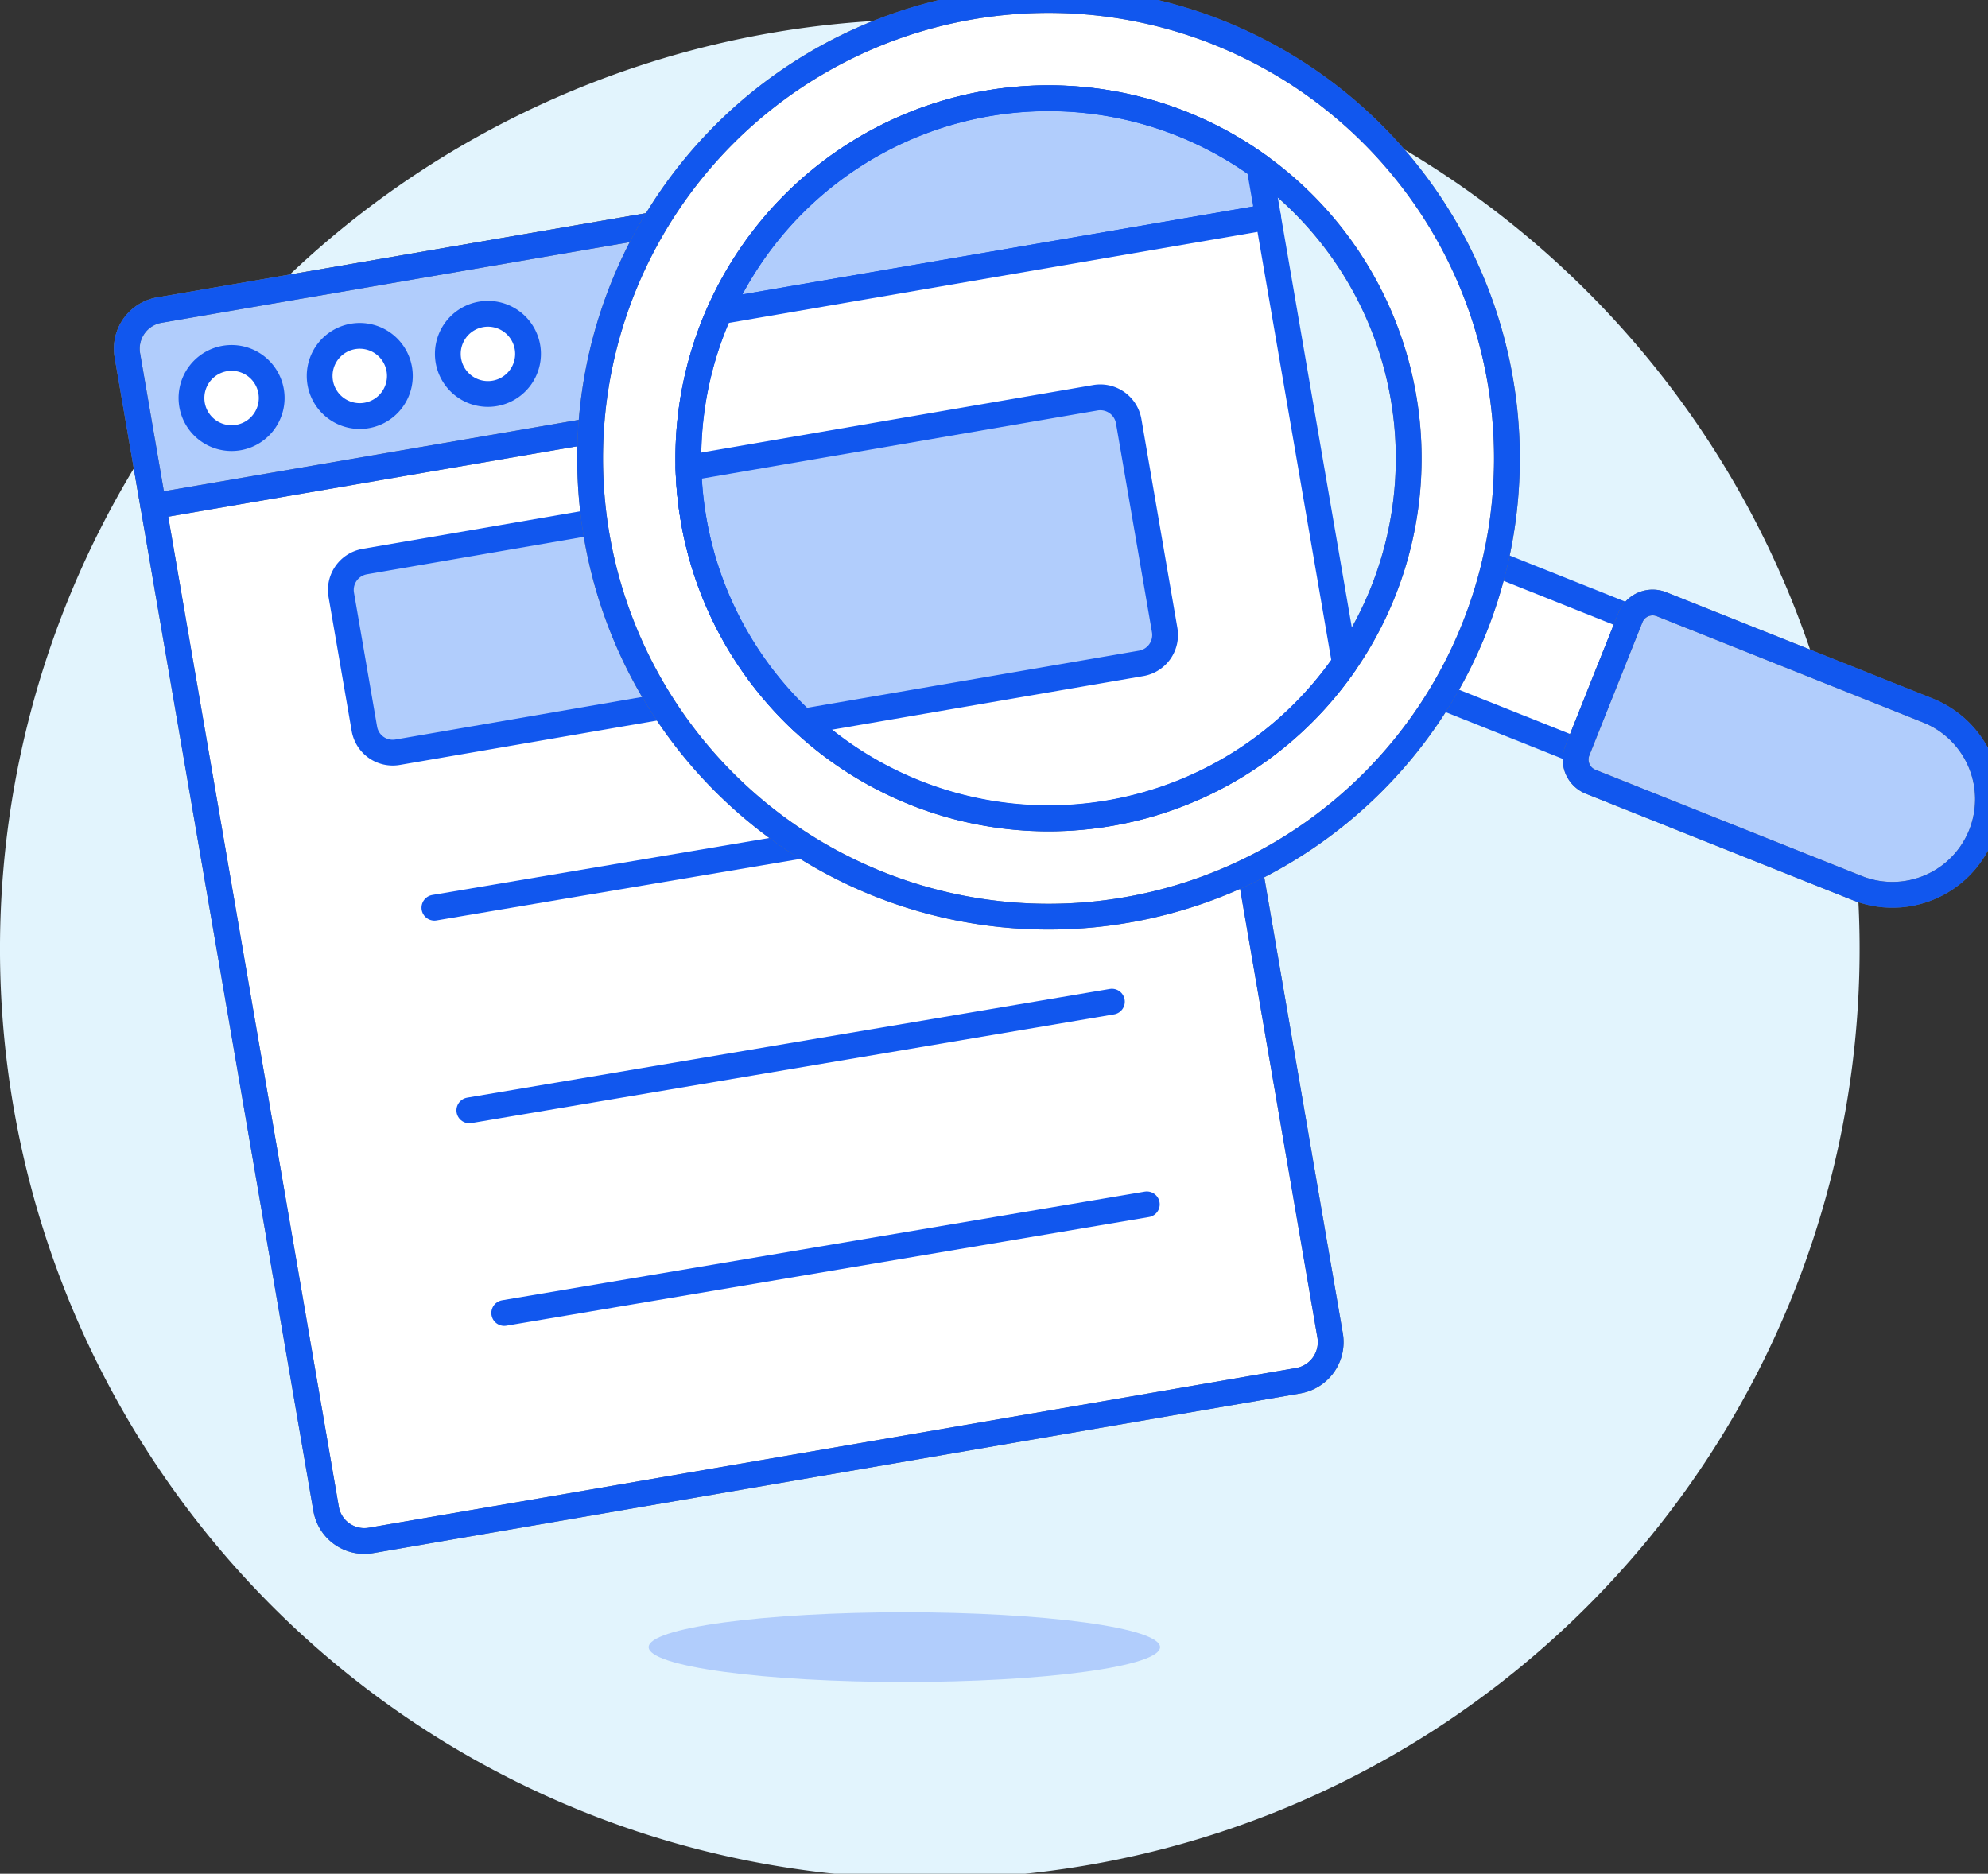 <svg xmlns="http://www.w3.org/2000/svg" width="77.086" height="72.666" viewBox="13 16 77.086 72.666"><rect x="13" y="16" width="77.086" height="72.666" fill="#333333" stroke="none"/><g data-name="seoDocument.e7386e05"><path d="M13 52.613a36.054 36.054 0 1 0 72.107 0 36.054 36.054 0 0 0-72.107 0Z" fill="#e2f4fd" fill-rule="evenodd" data-name="Path 2689"/><path d="M38.152 79.878c0 .359 1.045.703 2.904.956 1.86.254 4.382.396 7.011.396 2.63 0 5.151-.142 7.01-.396 1.86-.253 2.905-.597 2.905-.956 0-.358-1.045-.702-2.904-.956-1.86-.253-4.381-.396-7.01-.396-2.63 0-5.152.143-7.012.396-1.859.254-2.904.598-2.904.956Z" fill="#b1cdfc" fill-rule="evenodd" data-name="Path 2690"/><g data-name="Path 2691"><path d="M64.576 67.791a1.519 1.519 0 0 1-1.24 1.755L27.383 75.74a1.504 1.504 0 0 1-1.741-1.242L17.939 29.78a1.52 1.52 0 0 1 1.24-1.754l35.938-6.19a1.52 1.52 0 0 1 1.756 1.238l7.703 44.717Z" fill="#fff" fill-rule="evenodd"/><path d="M64.576 67.791a1.519 1.519 0 0 1-1.24 1.755L27.383 75.74a1.504 1.504 0 0 1-1.741-1.242L17.939 29.78a1.52 1.52 0 0 1 1.24-1.754l35.938-6.19a1.52 1.52 0 0 1 1.756 1.238l7.703 44.717Z" stroke-linejoin="round" stroke-linecap="round" stroke="#707070" fill="transparent"/></g><g data-name="Path 2692"><path d="m57.88 28.925-1.007-5.85a1.519 1.519 0 0 0-1.756-1.24l-35.938 6.19a1.52 1.52 0 0 0-1.24 1.755l1.008 5.85 38.934-6.705Z" fill="#b1cdfc" fill-rule="evenodd"/><path d="m57.88 28.925-1.007-5.85a1.519 1.519 0 0 0-1.756-1.24l-35.938 6.19a1.52 1.52 0 0 0-1.24 1.755l1.008 5.85 38.934-6.705Z" stroke-linejoin="round" stroke-linecap="round" stroke="#707070" fill="transparent"/></g><path d="m29.844 51.202 24.917-4.214" stroke-linejoin="round" stroke-linecap="round" stroke="#1157ee" fill="transparent" data-name="Path 2693"/><g data-name="Path 2694"><path d="m27.144 37.778 25.514-4.404a1.116 1.116 0 0 1 1.29.911l.897 5.193a1.116 1.116 0 0 1-.91 1.29l-25.516 4.405a1.116 1.116 0 0 1-1.29-.91l-.896-5.194a1.116 1.116 0 0 1 .91-1.29Z" fill="#b1cdfc" fill-rule="evenodd"/><path d="m27.144 37.778 25.514-4.404a1.116 1.116 0 0 1 1.29.911l.897 5.193a1.116 1.116 0 0 1-.91 1.29l-25.516 4.405a1.116 1.116 0 0 1-1.29-.91l-.896-5.194a1.116 1.116 0 0 1 .91-1.29Z" stroke-linejoin="round" stroke-linecap="round" stroke="#1157ee" fill="transparent"/></g><path d="m31.198 59.062 24.917-4.216" stroke-linejoin="round" stroke-linecap="round" stroke="#1157ee" fill="transparent" data-name="Path 2695"/><path d="m32.552 66.92 24.917-4.214" stroke-linejoin="round" stroke-linecap="round" stroke="#1157ee" fill="transparent" data-name="Path 2696"/><path d="m18.947 35.63 38.934-6.705" stroke-linejoin="round" stroke-linecap="round" stroke="#1157ee" fill="transparent" data-name="Path 2697"/><g data-name="Path 2698"><path d="M20.425 31.436a1.555 1.555 0 1 0 3.11 0 1.555 1.555 0 0 0-3.11 0Z" fill="#fff" fill-rule="evenodd"/><path d="M20.425 31.436a1.555 1.555 0 1 0 3.11 0 1.555 1.555 0 0 0-3.11 0Z" stroke-linejoin="round" stroke-linecap="round" stroke="#1157ee" fill="transparent"/></g><g data-name="Path 2699"><path d="M25.395 30.58a1.555 1.555 0 1 0 3.11 0 1.555 1.555 0 0 0-3.11 0Z" fill="#fff" fill-rule="evenodd"/><path d="M25.395 30.58a1.555 1.555 0 1 0 3.11 0 1.555 1.555 0 0 0-3.11 0Z" stroke-linejoin="round" stroke-linecap="round" stroke="#1157ee" fill="transparent"/></g><g data-name="Path 2700"><path d="M30.365 29.724a1.555 1.555 0 1 0 3.11 0 1.555 1.555 0 0 0-3.11 0Z" fill="#fff" fill-rule="evenodd"/><path d="M30.365 29.724a1.555 1.555 0 1 0 3.11 0 1.555 1.555 0 0 0-3.11 0Z" stroke-linejoin="round" stroke-linecap="round" stroke="#1157ee" fill="transparent"/></g><path d="M64.576 67.791a1.519 1.519 0 0 1-1.24 1.755L27.383 75.74a1.504 1.504 0 0 1-1.741-1.242L17.939 29.78a1.52 1.52 0 0 1 1.24-1.754l35.938-6.19a1.52 1.52 0 0 1 1.756 1.238l7.703 44.717Z" stroke-linejoin="round" stroke-linecap="round" stroke="#1157ee" fill="transparent" data-name="Path 2701"/><g data-name="Path 2702"><path d="m68.137 42.713 2.06-5.166 6.025 2.404-2.061 5.165-6.024-2.403Z" fill="#fff" fill-rule="evenodd"/><path d="m68.137 42.713 2.06-5.166 6.025 2.404-2.061 5.165-6.024-2.403Z" stroke-linejoin="round" stroke-linecap="round" stroke="#1157ee" fill="transparent"/></g><g data-name="Path 2703"><path d="M87.753 43.553a3.706 3.706 0 0 1-2.747 6.885l-10.327-4.12a.928.928 0 0 1-.517-1.205l2.059-5.164a.928.928 0 0 1 1.204-.517l10.328 4.12Z" fill="#b1cdfc" fill-rule="evenodd"/><path d="M87.753 43.553a3.706 3.706 0 0 1-2.747 6.885l-10.327-4.12a.928.928 0 0 1-.517-1.205l2.059-5.164a.928.928 0 0 1 1.204-.517l10.328 4.12Z" stroke-linejoin="round" stroke-linecap="round" stroke="#707070" fill="transparent"/></g><path d="M87.753 43.553a3.706 3.706 0 0 1-2.747 6.885l-10.327-4.12a.928.928 0 0 1-.517-1.205l2.059-5.164a.928.928 0 0 1 1.204-.517l10.328 4.12Z" stroke-linejoin="round" stroke-linecap="round" stroke="#1157ee" fill="transparent" data-name="Path 2704"/><g data-name="Path 2705"><path d="M35.882 33.775a17.775 17.775 0 1 0 35.55 0 17.775 17.775 0 0 0-35.55 0Z" fill="#fff" fill-rule="evenodd"/><path d="M35.882 33.775a17.775 17.775 0 1 0 35.55 0 17.775 17.775 0 0 0-35.55 0Z" stroke-linejoin="round" stroke-linecap="round" stroke="#707070" fill="transparent"/></g><g data-name="Path 2706"><path d="M39.894 36.145a13.966 13.966 0 1 0 27.527-4.74 13.966 13.966 0 0 0-27.527 4.74Z" fill="#e2f4fd" fill-rule="evenodd"/><path d="M39.894 36.145a13.966 13.966 0 1 0 27.527-4.74 13.966 13.966 0 0 0-27.527 4.74Z" stroke-linejoin="round" stroke-linecap="round" stroke="#707070" fill="transparent"/></g><g data-name="Path 2707"><path d="M61.83 22.45a13.97 13.97 0 0 0-20.922 5.627l21.263-3.662-.34-1.965Z" fill="#b1cdfc" fill-rule="evenodd"/><path d="M61.83 22.45a13.97 13.97 0 0 0-20.922 5.627l21.263-3.662-.34-1.965Z" stroke-linejoin="round" stroke-linecap="round" stroke="#1157ee" fill="transparent"/></g><g data-name="Path 2708"><path d="m62.168 24.415-21.26 3.662a13.899 13.899 0 0 0-1.011 8.069 13.97 13.97 0 0 0 25.251 5.567l-2.98-17.298Z" fill="#fff" fill-rule="evenodd"/><path d="m62.168 24.415-21.26 3.662a13.899 13.899 0 0 0-1.011 8.069 13.97 13.97 0 0 0 25.251 5.567l-2.98-17.298Z" stroke-linejoin="round" stroke-linecap="round" stroke="#1157ee" fill="transparent"/></g><g data-name="Path 2709"><path d="m58.162 40.442-1.396-8.105a1.117 1.117 0 0 0-1.29-.912l-15.781 2.719c.018.67.085 1.34.199 2.002a13.914 13.914 0 0 0 4.236 7.841l13.117-2.26a1.117 1.117 0 0 0 .915-1.285Z" fill="#b1cdfc" fill-rule="evenodd"/><path d="m58.162 40.442-1.396-8.105a1.117 1.117 0 0 0-1.29-.912l-15.781 2.719c.018.67.085 1.34.199 2.002a13.914 13.914 0 0 0 4.236 7.841l13.117-2.26a1.117 1.117 0 0 0 .915-1.285Z" stroke-linejoin="round" stroke-linecap="round" stroke="#1157ee" fill="transparent"/></g><path d="M39.894 36.145a13.966 13.966 0 1 0 27.527-4.74 13.966 13.966 0 0 0-27.527 4.74h0Z" stroke-linejoin="round" stroke-linecap="round" stroke="#1157ee" fill="transparent" data-name="Path 2710"/><path d="M35.882 33.775a17.775 17.775 0 1 0 35.55 0 17.775 17.775 0 0 0-35.55 0h0Z" stroke-linejoin="round" stroke-linecap="round" stroke="#1157ee" fill="transparent" data-name="Path 2711"/></g></svg>